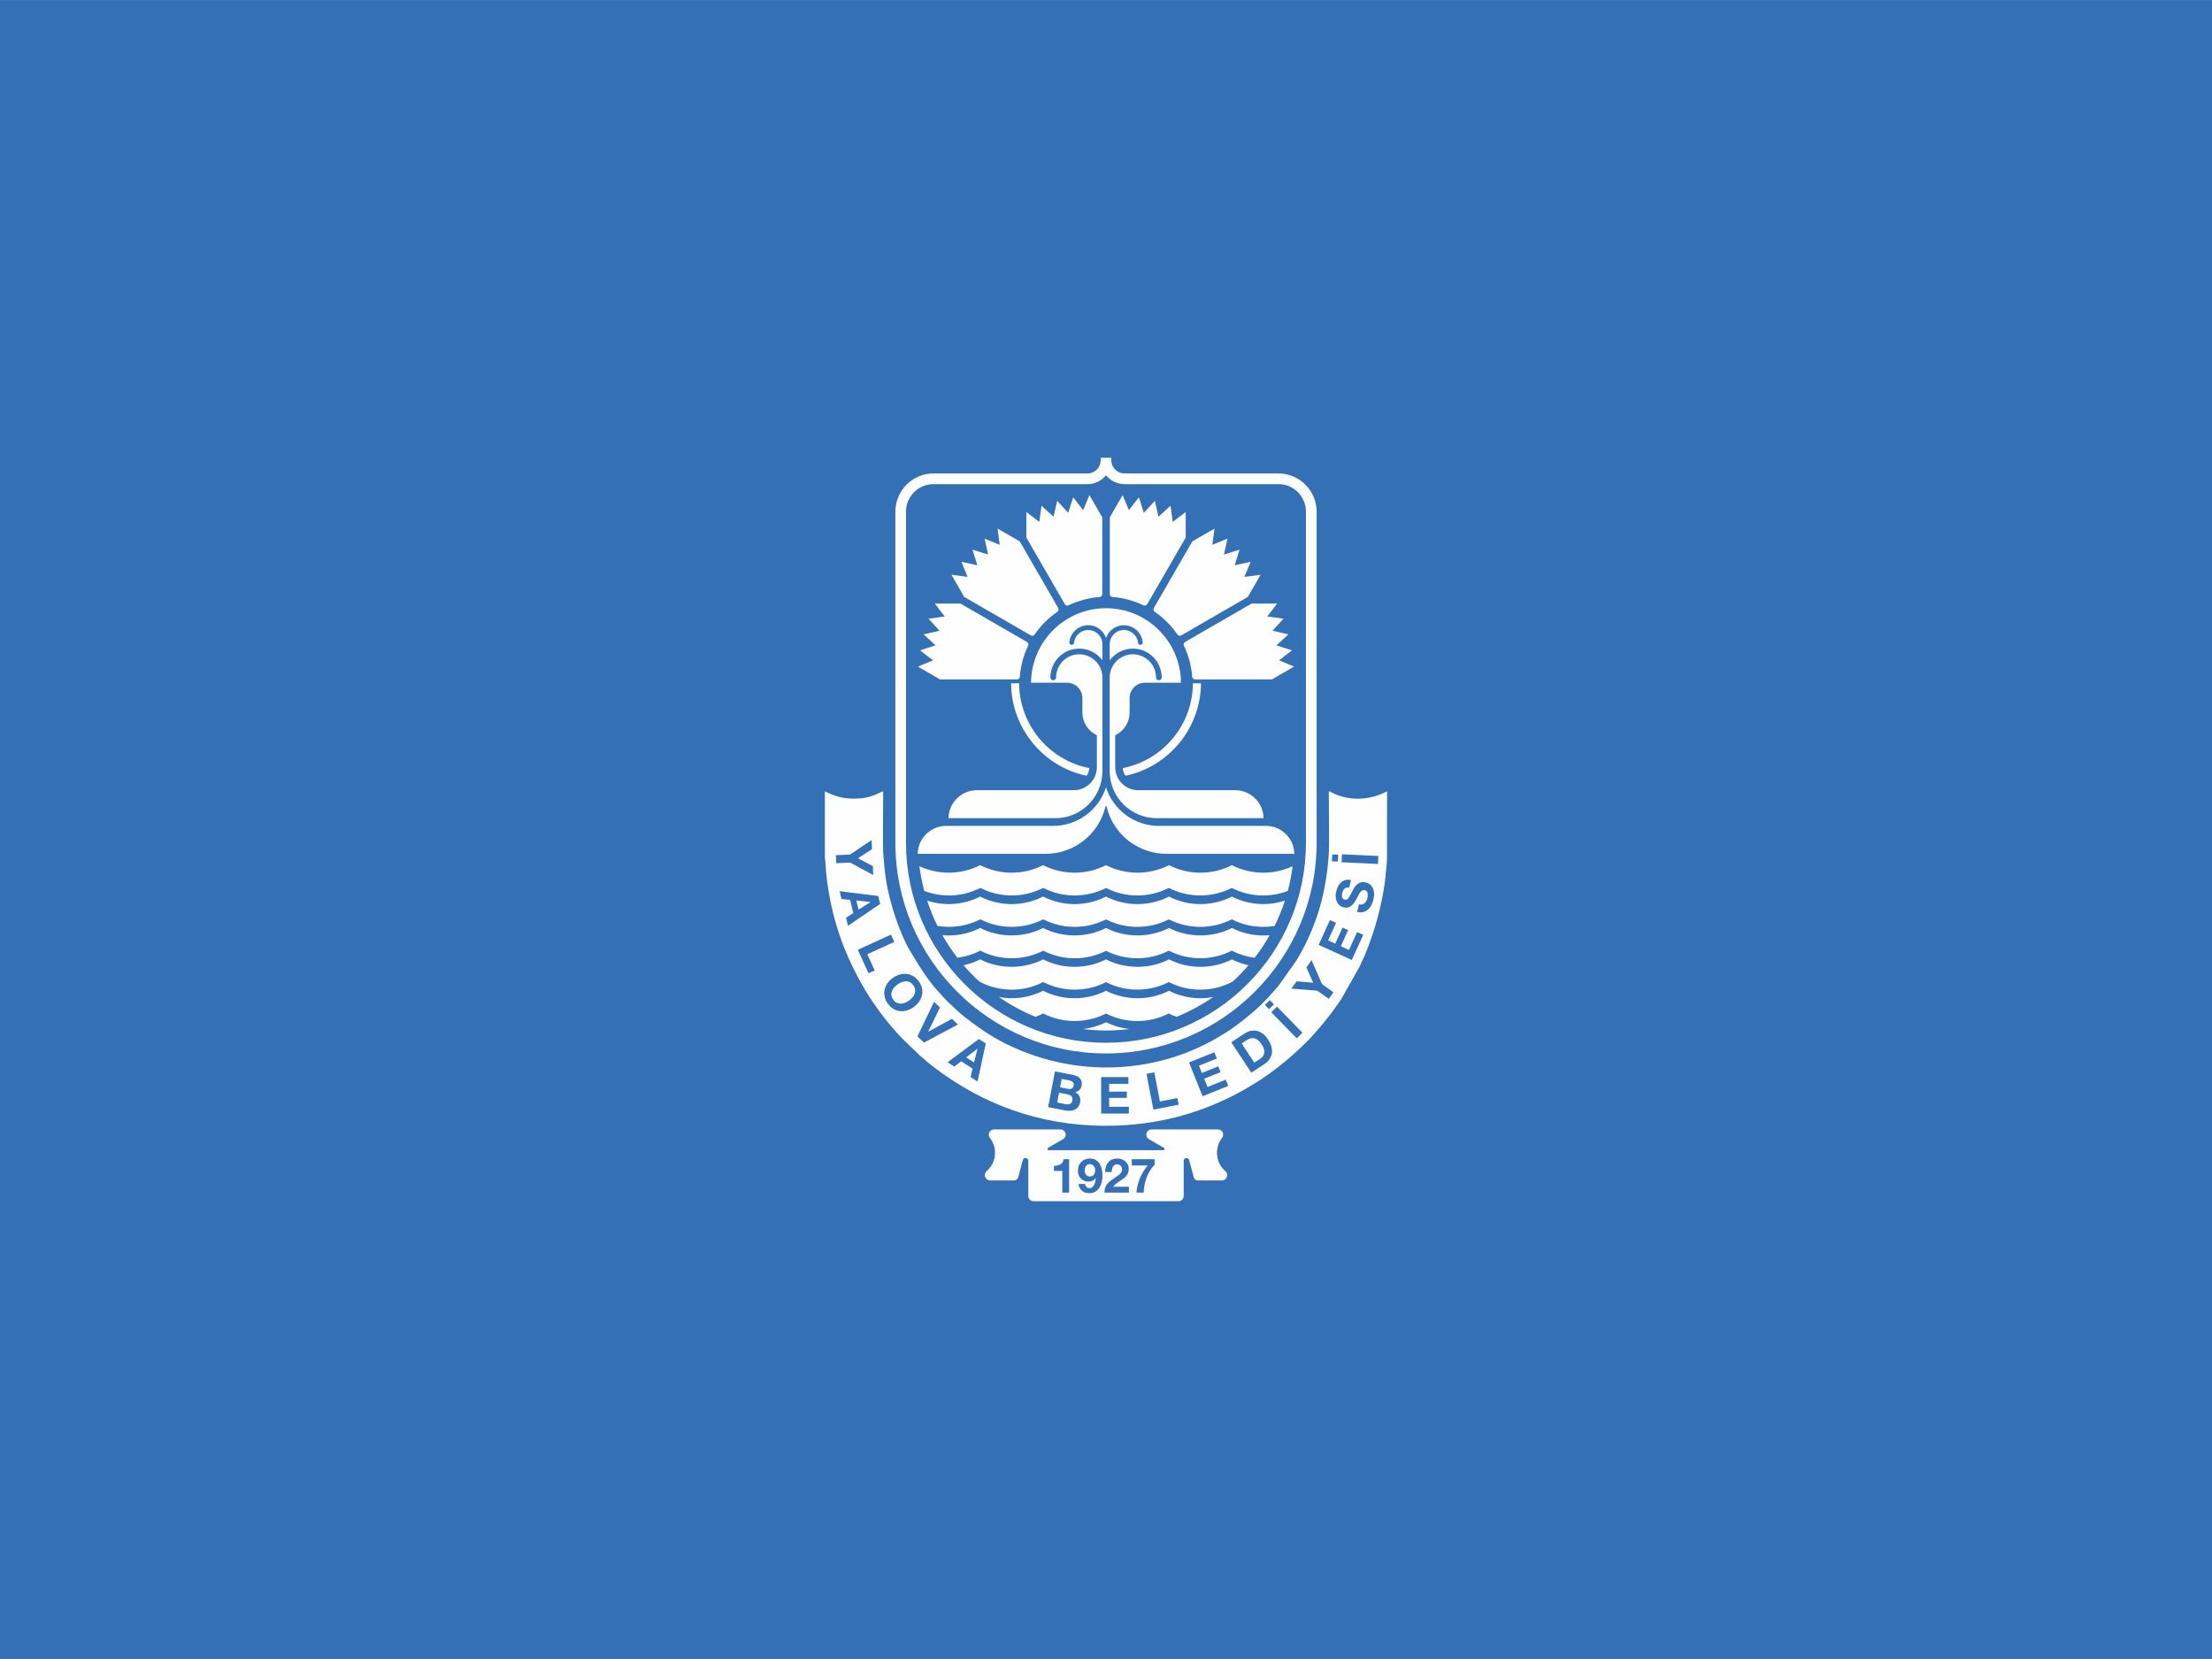 <?xml version="1.0" encoding="UTF-8"?>
<!DOCTYPE svg PUBLIC "-//W3C//DTD SVG 1.1//EN" "http://www.w3.org/Graphics/SVG/1.1/DTD/svg11.dtd">
<!-- Creator: CorelDRAW 2020 (64-Bit) -->
<svg xmlns="http://www.w3.org/2000/svg" xml:space="preserve" width="600px" height="450px" version="1.1" style="shape-rendering:geometricPrecision; text-rendering:geometricPrecision; image-rendering:optimizeQuality; fill-rule:evenodd; clip-rule:evenodd"
viewBox="0 0 341.64 256.22"
 xmlns:xlink="http://www.w3.org/1999/xlink"
 xmlns:xodm="http://www.corel.com/coreldraw/odm/2003">
 <defs>
  <style type="text/css">
   <![CDATA[
    .fil1 {fill:#FEFEFE}
    .fil0 {fill:#3370B6}
    .fil2 {fill:#FEFEFE;fill-rule:nonzero}
   ]]>
  </style>
 </defs>
 <g id="Layer_x0020_1">
  <rect class="fil0" width="341.64" height="256.22"/>
  <g id="_2060775832752">
   <path class="fil1" d="M214.23 122.21c-2.44,1.29 -5.35,1.56 -8,0.45 -0.36,-0.15 -0.64,-0.37 -1,-0.45 0,2.35 0.1,7.59 0,9.57 -0.16,2.81 -0.62,5.61 -1.37,8.29 -0.32,1.15 -0.81,2.45 -1.24,3.54 -0.7,1.73 -1.47,3.2 -2.43,4.79l-2.52 3.56c-0.18,0.23 -0.35,0.47 -0.54,0.68 -1.92,2.15 -2.44,2.75 -4.86,4.71 -10.33,8.36 -24.78,9.91 -36.98,3.82 -0.56,-0.28 -1.01,-0.52 -1.53,-0.83l-1.51 -0.92c-0.82,-0.52 -3.25,-2.26 -4.13,-3.09 -0.75,-0.68 -1.84,-1.67 -2.48,-2.39l-0.57 -0.65c-1.71,-1.76 -3.2,-4.26 -4.45,-6.33 -1.67,-2.74 -3.2,-7.55 -3.72,-10.72 -0.23,-1.38 -0.36,-2.88 -0.48,-4.39 -0.1,-1.21 -0.01,-7.85 -0.01,-9.64 -0.68,0.15 -1.72,1.14 -4.46,1.13 -1,0 -1.78,-0.09 -2.53,-0.31 -0.7,-0.21 -1.43,-0.51 -2.02,-0.82l0 8.84 0 0.02 0 0.02 0 0.02 0 1.4c0.02,0.35 0.07,0.3 0.08,0.65 0.11,2.11 0.35,3.89 0.77,5.96 1.01,5.07 2.82,9.5 5.43,13.88 1.46,2.46 3.76,5.47 5.83,7.55l2.64 2.55c0.18,0.16 0.23,0.17 0.41,0.33 0.51,0.47 1.1,0.95 1.64,1.36 7.32,5.6 16.14,9.08 26.62,9.08 7.73,0 14.11,-1.9 19.28,-4.48 1.63,-0.82 2.28,-1.2 3.8,-2.13 1.26,-0.78 2.33,-1.56 3.49,-2.44l1.21 -0.98c1.33,-1.12 3.14,-2.76 4.21,-3.98 1.04,-1.18 2.49,-2.89 3.34,-4.12 0.41,-0.59 0.83,-1.15 1.18,-1.74l2.66 -4.73c0.19,-0.37 0.3,-0.68 0.48,-1.05 0.59,-1.17 1.24,-3.07 1.66,-4.35 0.77,-2.31 1.61,-5.89 1.85,-8.45 0.05,-0.46 0.07,-0.94 0.14,-1.41 0.06,-0.41 0.06,-0.99 0.1,-1.35l0.01 -10.45zm-7.02 10.96l0.05 -1.23 5.62 0.26 -0.05 1.23 -5.62 -0.26zm-1.5 -0.15l0.05 -1.07 0.92 0.05 -0.05 1.06 -0.92 -0.04zm4.68 6.66c0.14,-0.03 0.26,-0.1 0.37,-0.19 0.11,-0.09 0.2,-0.2 0.27,-0.34 0.07,-0.14 0.13,-0.29 0.17,-0.45 0.02,-0.1 0.04,-0.22 0.05,-0.35 0.02,-0.13 0.01,-0.25 -0.02,-0.37 -0.02,-0.12 -0.07,-0.22 -0.14,-0.32 -0.07,-0.09 -0.18,-0.15 -0.32,-0.19 -0.15,-0.03 -0.28,-0.01 -0.39,0.06 -0.12,0.07 -0.22,0.18 -0.32,0.31 -0.1,0.14 -0.19,0.3 -0.29,0.49 -0.09,0.18 -0.19,0.36 -0.29,0.55 -0.1,0.19 -0.21,0.38 -0.34,0.55 -0.12,0.18 -0.25,0.33 -0.41,0.45 -0.15,0.13 -0.33,0.22 -0.53,0.27 -0.2,0.05 -0.42,0.05 -0.67,-0.01 -0.28,-0.07 -0.51,-0.19 -0.69,-0.36 -0.18,-0.17 -0.31,-0.37 -0.4,-0.6 -0.09,-0.22 -0.14,-0.47 -0.15,-0.73 -0.01,-0.26 0.02,-0.51 0.08,-0.76 0.07,-0.28 0.16,-0.55 0.29,-0.8 0.13,-0.25 0.29,-0.45 0.48,-0.62 0.19,-0.17 0.41,-0.29 0.67,-0.36 0.25,-0.07 0.53,-0.06 0.85,0.02l-0.28 1.16c-0.17,-0.03 -0.31,-0.03 -0.43,0.01 -0.13,0.03 -0.23,0.09 -0.31,0.17 -0.09,0.08 -0.16,0.18 -0.21,0.3 -0.06,0.12 -0.11,0.25 -0.14,0.4 -0.02,0.1 -0.04,0.2 -0.04,0.3 0,0.1 0.01,0.2 0.04,0.29 0.03,0.09 0.08,0.17 0.15,0.24 0.06,0.07 0.15,0.12 0.27,0.15 0.11,0.02 0.2,0.02 0.27,0 0.08,-0.03 0.16,-0.09 0.25,-0.2 0.08,-0.1 0.18,-0.26 0.29,-0.46 0.1,-0.19 0.24,-0.45 0.41,-0.77 0.05,-0.1 0.12,-0.23 0.21,-0.4 0.1,-0.17 0.23,-0.33 0.39,-0.48 0.16,-0.15 0.36,-0.27 0.58,-0.35 0.23,-0.08 0.5,-0.09 0.8,-0.01 0.26,0.06 0.48,0.16 0.67,0.31 0.19,0.15 0.34,0.34 0.45,0.57 0.11,0.23 0.17,0.49 0.19,0.8 0.02,0.3 -0.02,0.64 -0.11,1.01 -0.07,0.3 -0.18,0.59 -0.32,0.85 -0.14,0.27 -0.32,0.49 -0.53,0.67 -0.21,0.18 -0.45,0.3 -0.73,0.37 -0.27,0.07 -0.58,0.06 -0.92,-0.03l0.28 -1.16c0.19,0.04 0.35,0.05 0.5,0.01zm-4.99 2.42l0.95 0.43 -1.23 2.71 1.1 0.5 1.13 -2.48 0.87 0.39 -1.13 2.49 1.26 0.57 1.25 -2.76 0.95 0.43 -1.77 3.88 -5.12 -2.33 1.74 -3.83zm-5.95 10.59l0.8 -1.13 2.57 0.21 -1.05 -2.35 0.8 -1.13 1.62 3.71 1.76 1.25 -0.72 1.01 -1.79 -1.26 -3.99 -0.31zm-3.1 3.65l0.88 -0.87 3.93 4.03 -0.88 0.86 -3.93 -4.02zm-0.99 -1.14l0.77 -0.74 0.63 0.66 -0.76 0.74 -0.64 -0.66zm-0.71 8.32c0.14,-0.1 0.27,-0.22 0.38,-0.36 0.11,-0.14 0.18,-0.3 0.22,-0.49 0.04,-0.18 0.03,-0.39 -0.02,-0.61 -0.06,-0.22 -0.17,-0.46 -0.34,-0.72 -0.15,-0.24 -0.32,-0.44 -0.49,-0.6 -0.17,-0.16 -0.35,-0.28 -0.55,-0.34 -0.19,-0.07 -0.4,-0.08 -0.62,-0.04 -0.22,0.04 -0.46,0.15 -0.72,0.31l-0.73 0.49 1.94 2.96 0.93 -0.6zm-2.45 -3.89c0.3,-0.19 0.62,-0.33 0.94,-0.41 0.33,-0.07 0.65,-0.08 0.97,-0.01 0.31,0.07 0.62,0.21 0.92,0.43 0.3,0.22 0.58,0.53 0.83,0.92 0.23,0.34 0.39,0.69 0.49,1.03 0.11,0.35 0.14,0.69 0.1,1.02 -0.04,0.32 -0.15,0.64 -0.34,0.93 -0.19,0.3 -0.46,0.56 -0.82,0.8l-2.03 1.33 -3.09 -4.7 2.03 -1.34zm-4.65 2.89l0.39 0.97 -2.76 1.1 0.45 1.12 2.53 -1.01 0.36 0.89 -2.53 1.01 0.51 1.28 2.82 -1.13 0.38 0.97 -3.96 1.59 -2.1 -5.22 3.91 -1.57zm-9.27 3.09l0.87 4.51 2.7 -0.53 0.19 1.03 -3.9 0.75 -1.07 -5.52 1.21 -0.24zm-4 0.74l0 1.04 -2.97 0 0 1.21 2.73 -0.01 0 0.97 -2.73 0 0 1.38 3.04 -0.01 0 1.05 -4.27 0 -0.01 -5.63 4.21 0zm-9.32 1.82c0.22,0.05 0.4,0.03 0.56,-0.05 0.16,-0.08 0.26,-0.23 0.31,-0.46 0.02,-0.13 0.02,-0.24 -0.01,-0.33 -0.03,-0.09 -0.08,-0.17 -0.15,-0.23 -0.07,-0.06 -0.15,-0.11 -0.25,-0.15 -0.09,-0.04 -0.2,-0.07 -0.3,-0.09l-1.14 -0.22 -0.25 1.3 1.23 0.23zm-0.38 2.36c0.12,0.02 0.23,0.03 0.35,0.03 0.11,0 0.21,-0.02 0.3,-0.06 0.1,-0.04 0.18,-0.1 0.24,-0.18 0.07,-0.08 0.12,-0.2 0.15,-0.34 0.05,-0.29 0.01,-0.51 -0.13,-0.66 -0.13,-0.15 -0.33,-0.25 -0.6,-0.3l-1.32 -0.26 -0.29 1.52 1.3 0.25zm0.96 -4.56c0.27,0.05 0.5,0.12 0.71,0.2 0.21,0.09 0.38,0.2 0.51,0.34 0.14,0.14 0.23,0.3 0.28,0.49 0.05,0.19 0.06,0.42 0.01,0.68 -0.06,0.27 -0.17,0.49 -0.33,0.66 -0.16,0.16 -0.38,0.27 -0.65,0.34 0.32,0.17 0.55,0.39 0.67,0.67 0.12,0.27 0.14,0.58 0.08,0.93 -0.06,0.28 -0.16,0.51 -0.3,0.69 -0.15,0.19 -0.33,0.32 -0.54,0.42 -0.2,0.09 -0.43,0.15 -0.68,0.16 -0.25,0.02 -0.49,0 -0.74,-0.04l-2.68 -0.52 1.06 -5.52 2.6 0.5zm-15.09 -1.87l0.52 -2.12 -0.02 -0.01 -1.73 1.34 1.23 0.79zm1.8 -2.94l-1.27 5.87 -1.08 -0.69 0.32 -1.29 -1.77 -1.14 -1.05 0.82 -1.05 -0.67 4.84 -3.59 1.06 0.69zm-10.55 -1.1l2.56 -5.33 0.92 0.87 -1.82 3.73 0.01 0.01 3.65 -1.99 0.92 0.88 -5.23 2.79 -1.01 -0.96zm-3.61 -7.54c-0.15,0.17 -0.26,0.36 -0.34,0.56 -0.07,0.21 -0.1,0.42 -0.07,0.64 0.02,0.22 0.12,0.44 0.28,0.67 0.16,0.23 0.34,0.39 0.54,0.48 0.2,0.1 0.41,0.14 0.63,0.14 0.21,-0.01 0.43,-0.05 0.64,-0.13 0.21,-0.09 0.42,-0.2 0.61,-0.34 0.2,-0.14 0.38,-0.3 0.54,-0.48 0.15,-0.18 0.27,-0.37 0.35,-0.58 0.07,-0.2 0.1,-0.41 0.07,-0.63 -0.02,-0.22 -0.11,-0.45 -0.28,-0.67 -0.16,-0.23 -0.34,-0.39 -0.54,-0.49 -0.2,-0.09 -0.41,-0.14 -0.63,-0.13 -0.21,0.01 -0.43,0.05 -0.65,0.14 -0.22,0.09 -0.43,0.21 -0.63,0.35 -0.2,0.14 -0.37,0.3 -0.52,0.47zm0.86 -2c0.37,-0.11 0.73,-0.14 1.08,-0.1 0.36,0.03 0.7,0.15 1.02,0.34 0.33,0.19 0.61,0.46 0.86,0.81 0.26,0.36 0.42,0.72 0.49,1.09 0.08,0.36 0.07,0.72 -0.01,1.07 -0.08,0.35 -0.23,0.68 -0.45,0.99 -0.22,0.31 -0.5,0.59 -0.84,0.83 -0.34,0.24 -0.68,0.41 -1.05,0.51 -0.36,0.1 -0.72,0.14 -1.07,0.1 -0.35,-0.04 -0.68,-0.16 -1,-0.35 -0.32,-0.19 -0.61,-0.47 -0.86,-0.82 -0.25,-0.35 -0.42,-0.71 -0.49,-1.08 -0.08,-0.37 -0.08,-0.72 0,-1.07 0.07,-0.34 0.22,-0.67 0.43,-0.98 0.22,-0.31 0.49,-0.58 0.83,-0.82 0.34,-0.24 0.69,-0.41 1.06,-0.52zm-0.83 -5.04l-4.17 1.9 1.14 2.5 -0.95 0.43 -1.65 -3.62 5.12 -2.34 0.51 1.13zm-5.51 -4.99l1.84 -1.17 -0.01 -0.02 -2.18 -0.22 0.35 1.41zm3.33 -0.88l-4.97 3.37 -0.3 -1.25 1.12 -0.71 -0.5 -2.04 -1.32 -0.13 -0.29 -1.21 5.97 0.74 0.29 1.23zm-1.32 -9.86l0.06 1.39 -2.15 1.42 2.28 1.2 0.06 1.38 -3.56 -1.92 -2.15 0.1 -0.06 -1.24 2.19 -0.1 3.33 -2.23z"/>
   <path class="fil2" d="M195.16 126.36c-0.04,-2.39 -1.99,-4.32 -4.39,-4.32l-14.98 0c-1.96,0 -3.55,-1.6 -3.55,-3.56l0 -4.88c0,0 0,0 0,-0.01 0,-0.01 0.01,-0.01 0.01,-0.02 0.01,-0.01 0.01,-0.02 0.02,-0.02 0,-0.01 0,-0.01 0.01,-0.01 1.35,-0.67 2.19,-2.02 2.19,-3.53l0 -2.21c0,-1.3 1.06,-2.36 2.37,-2.36l5.56 0c-0.04,-6.35 -5.22,-11.51 -11.58,-11.51 -6.36,0 -11.53,5.16 -11.58,11.51l5.57 0c1.3,0 2.36,1.06 2.36,2.36l0 2.21c0,1.51 0.84,2.86 2.2,3.53 0,0 0,0 0.01,0.01 0.01,0 0.01,0.01 0.02,0.02 0,0.01 0,0.01 0.01,0.02 0,0.01 0,0.01 0,0.01l0 4.88c0,1.96 -1.59,3.56 -3.55,3.56l-14.98 0c-2.4,0 -4.35,1.93 -4.39,4.32l16.52 0c4,0 7.25,-3.25 7.25,-7.25l0 -14.48c0,-1.98 -1.61,-3.58 -3.58,-3.58 -1.97,0 -3.57,1.6 -3.57,3.58 0,0.24 -0.2,0.43 -0.44,0.43 -0.25,0 -0.44,-0.19 -0.44,-0.43 0,-1.47 0.72,-2.84 1.92,-3.67 1.98,-1.37 4.69,-0.9 6.11,1.02l0 -2.49c0,-1.21 -0.98,-2.19 -2.19,-2.19 -1.12,0 -2.06,0.84 -2.18,1.96 -0.02,0.19 -0.18,0.33 -0.37,0.33 -0.01,0 -0.02,0 -0.04,0 -0.2,-0.03 -0.35,-0.21 -0.32,-0.41 0.12,-1.2 0.99,-2.21 2.15,-2.52 0.75,-0.2 1.54,-0.1 2.22,0.29 0.62,0.36 1.06,0.92 1.29,1.58 0.37,-1.06 1.32,-1.83 2.45,-1.95 1.6,-0.17 3.05,0.99 3.22,2.6 0.02,0.2 -0.12,0.38 -0.33,0.41 -0.01,0 -0.02,0 -0.03,0 -0.19,0 -0.35,-0.14 -0.37,-0.33 -0.06,-0.58 -0.35,-1.11 -0.81,-1.47 -0.45,-0.37 -1.02,-0.54 -1.6,-0.48 -1.12,0.12 -1.96,1.06 -1.96,2.18l0 2.49c0.84,-1.13 2.16,-1.81 3.58,-1.81 2.45,0 4.45,2 4.45,4.46 0,0.24 -0.2,0.43 -0.44,0.43 -0.24,0 -0.44,-0.19 -0.44,-0.43 0,-1.98 -1.6,-3.58 -3.57,-3.58 -1.98,0 -3.58,1.6 -3.58,3.58l0 14.48c0,4 3.25,7.25 7.25,7.25l16.52 0z"/>
   <path class="fil2" d="M199.91 131.87c-0.04,-2.39 -2,-4.32 -4.4,-4.32l-16.56 0c-3.7,0 -7.01,-2.44 -8.13,-5.95 -1.12,3.51 -4.42,5.95 -8.13,5.95l-16.56 0c-2.4,0 -4.35,1.93 -4.39,4.32l19.72 0c4.44,0 8.26,-3.01 9.29,-7.33 0,0 0.01,-0.01 0.01,-0.01 0,-0.01 0.01,-0.01 0.01,-0.02 0.01,-0.01 0.02,-0.02 0.03,-0.02 0,0 0,-0.01 0.01,-0.01 0,0 0.01,0.01 0.01,0.01 0.01,0 0.02,-0.01 0.02,-0.01 0.01,0.01 0.01,0.01 0.01,0.01 0.01,0 0.02,0.01 0.02,0.02 0.01,0.01 0.02,0.01 0.02,0.02 0,0 0.01,0.01 0.01,0.01 1.03,4.32 4.85,7.33 9.29,7.33l19.72 0z"/>
   <path class="fil2" d="M190.27 148.17c-1.53,0.77 -3.2,1.15 -4.86,1.15 -1.67,0 -3.34,-0.38 -4.86,-1.15 -1.53,0.77 -3.2,1.15 -4.86,1.15 -1.67,0 -3.34,-0.38 -4.87,-1.15 -1.52,0.77 -3.19,1.15 -4.86,1.15 -1.67,0 -3.33,-0.38 -4.86,-1.15 -1.52,0.77 -3.19,1.15 -4.86,1.15 -1.67,0 -3.33,-0.38 -4.86,-1.15 -0.81,0.41 -1.67,0.71 -2.56,0.91 0.77,0.89 1.59,1.74 2.46,2.53 3.06,1.62 6.73,1.65 9.81,0.08 0,0 0.01,0 0.01,0 0.01,0 0.01,0 0.02,0 0.02,0 0.02,0 0.03,0 0.01,0 0.01,0 0.01,0 3.01,1.53 6.61,1.54 9.63,0.01 0,0 0,0 0,0 0.01,0 0.02,0 0.03,0 0.01,0 0.02,0 0.03,0 0,0 0.01,0 0.01,0 3.01,1.53 6.61,1.52 9.63,-0.01 0,0 0,0 0,0 0.01,0 0.02,0 0.03,0 0.01,0 0.02,0 0.03,0 0,0 0,0 0.01,0 3.08,1.57 6.75,1.54 9.81,-0.08 0.87,-0.79 1.69,-1.64 2.46,-2.53 -0.89,-0.2 -1.75,-0.5 -2.56,-0.91z"/>
   <path class="fil2" d="M196.89 142.95c0.61,-1.24 1.13,-2.54 1.56,-3.85 -1.08,0.35 -2.19,0.53 -3.31,0.53 -1.68,0 -3.36,-0.39 -4.87,-1.16 -1.53,0.77 -3.2,1.16 -4.86,1.16 -1.67,0 -3.34,-0.39 -4.86,-1.16 -1.53,0.77 -3.2,1.16 -4.86,1.16 -1.67,0 -3.34,-0.39 -4.87,-1.16 -1.52,0.77 -3.19,1.16 -4.86,1.16 -1.67,0 -3.33,-0.39 -4.86,-1.16 -1.52,0.77 -3.19,1.16 -4.86,1.16 -1.67,0 -3.33,-0.39 -4.86,-1.16 -1.51,0.77 -3.19,1.16 -4.87,1.16 -1.12,0 -2.24,-0.18 -3.31,-0.53 0.43,1.31 0.95,2.61 1.56,3.85 0.01,0.01 0.01,0.03 0,0.05 2.24,0.38 4.59,0.03 6.61,-1 0,0 0,0 0.01,0 0.01,-0.01 0.01,-0.01 0.02,-0.01 0.01,0 0.02,0 0.03,0.01 0.01,0 0.01,0 0.01,0 3.02,1.53 6.63,1.53 9.65,0 0,0 0.01,0 0.01,0 0.01,-0.01 0.01,-0.01 0.02,-0.01 0.01,0 0.02,0 0.03,0.01 0.01,0 0.01,0 0.01,0 3.01,1.53 6.61,1.53 9.63,0.01 0,0 0,0 0,0 0.01,-0.01 0.02,0 0.03,0 0.01,0 0.02,-0.01 0.03,0 0,0 0.01,0 0.01,0 3.01,1.52 6.62,1.52 9.63,-0.01 0,0 0,0 0.01,0 0,-0.01 0.01,-0.01 0.02,-0.01 0.01,0 0.02,0 0.03,0.01 0,0 0,0 0.01,0 3.02,1.53 6.63,1.53 9.65,0 0,0 0,0 0.01,0 0.01,-0.01 0.01,-0.01 0.02,-0.01 0.01,0 0.02,0 0.03,0.01 0,0 0.01,0 0.01,0 2.02,1.03 4.37,1.38 6.61,1 -0.01,-0.02 -0.01,-0.04 0,-0.05z"/>
   <path class="fil2" d="M190.22 146.84c0.01,0 0.01,0 0.02,0 0.01,0 0.02,0 0.03,0 0,0 0.01,0 0.01,0 1.1,0.56 2.28,0.92 3.5,1.08 0.86,-1.11 1.64,-2.28 2.32,-3.49 -0.32,0.03 -0.65,0.05 -0.98,0.05 -1.68,0 -3.34,-0.4 -4.85,-1.16 -1.53,0.77 -3.2,1.15 -4.86,1.15 -1.67,0 -3.34,-0.38 -4.86,-1.15 -1.53,0.77 -3.2,1.15 -4.86,1.15 -1.67,0 -3.34,-0.38 -4.87,-1.15 -1.52,0.77 -3.19,1.15 -4.86,1.15 -1.67,0 -3.33,-0.38 -4.86,-1.15 -1.52,0.77 -3.19,1.15 -4.86,1.15 -1.67,0 -3.33,-0.38 -4.86,-1.15 -1.51,0.76 -3.17,1.16 -4.85,1.16 -0.33,0 -0.66,-0.02 -0.98,-0.05 0.68,1.21 1.46,2.38 2.32,3.49 1.22,-0.16 2.4,-0.52 3.5,-1.08 0,0 0,0 0.01,0 0.01,0 0.01,0 0.02,0 0.01,0 0.02,0 0.03,0 0,0 0.01,0 0.01,0 3.02,1.54 6.63,1.54 9.65,0 0,0 0.01,0 0.01,0 0.01,0 0.01,0 0.02,0 0.01,0 0.02,0 0.03,0 0.01,0 0.01,0 0.01,0 3.01,1.54 6.61,1.54 9.63,0.02 0,0 0,0 0,0 0.01,-0.01 0.02,-0.01 0.03,-0.01 0.01,0 0.02,0 0.03,0.01 0,0 0.01,0 0.01,0 3.01,1.52 6.61,1.52 9.63,-0.02 0,0 0,0 0.01,0 0,0 0.01,0 0.02,0 0.01,0 0.02,0 0.03,0 0,0 0,0 0.01,0 3.02,1.54 6.63,1.54 9.65,0 0,0 0,0 0.01,0z"/>
   <path class="fil2" d="M170.82 157.87c-1.12,0.56 -2.31,0.91 -3.55,1.06 1.18,0.14 2.37,0.23 3.55,0.23 1.19,0 2.38,-0.09 3.56,-0.23 -1.24,-0.15 -2.43,-0.5 -3.56,-1.06z"/>
   <path class="fil2" d="M180.5 156.54c0,0 0.01,0 0.02,0 0.01,0 0.02,-0.01 0.03,0 0,0 0,0 0.01,0 0.37,0.19 0.76,0.36 1.16,0.5 1.99,-0.8 3.89,-1.84 5.66,-3.06 -0.65,0.12 -1.31,0.19 -1.97,0.19 -1.68,0 -3.35,-0.39 -4.86,-1.15 -1.53,0.76 -3.2,1.15 -4.86,1.15 -1.67,0 -3.34,-0.39 -4.87,-1.15 -1.52,0.76 -3.19,1.15 -4.86,1.15 -1.67,0 -3.33,-0.39 -4.86,-1.15 -1.51,0.76 -3.18,1.15 -4.86,1.15 -0.66,0 -1.32,-0.07 -1.97,-0.19 1.77,1.22 3.67,2.26 5.66,3.06 0.39,-0.14 0.79,-0.31 1.16,-0.5 0,0 0.01,0 0.01,0 0.01,0 0.01,0 0.02,0 0.01,0 0.02,-0.01 0.03,0 0.01,0 0.01,0 0.01,0 3.01,1.53 6.61,1.54 9.63,0.01 0,0 0,0 0,0 0.01,0 0.02,0 0.03,0 0.01,0 0.02,0 0.03,0 0,0 0.01,0 0.01,0 3.01,1.53 6.61,1.52 9.63,-0.01 0,0 0,0 0.01,0z"/>
   <path class="fil2" d="M195.13 134.78c-1.67,0 -3.35,-0.39 -4.86,-1.16 -1.53,0.77 -3.2,1.16 -4.86,1.16 -1.67,0 -3.34,-0.39 -4.86,-1.16 -1.53,0.77 -3.2,1.16 -4.86,1.16 -1.67,0 -3.34,-0.39 -4.87,-1.16 -1.52,0.77 -3.19,1.16 -4.86,1.16 -1.67,0 -3.33,-0.39 -4.86,-1.16 -1.52,0.77 -3.19,1.16 -4.86,1.16 -1.67,0 -3.33,-0.39 -4.86,-1.16 -1.52,0.77 -3.19,1.16 -4.86,1.16 -1.55,0 -3.09,-0.34 -4.52,-0.99 0.17,1.28 0.42,2.57 0.75,3.81 2.81,1.07 5.94,0.91 8.62,-0.45 0,0 0,0 0.01,0 0.01,-0.01 0.01,0 0.02,0 0.01,0 0.02,-0.01 0.03,0 0.01,0 0.01,0 0.01,0 3.02,1.53 6.63,1.53 9.65,0 0,0 0.01,0 0.01,0 0.01,-0.01 0.02,0 0.03,0 0.01,0 0.02,-0.01 0.02,0 0.01,0 0.01,0 0.01,0 3.01,1.53 6.61,1.53 9.63,0.01 0,0 0,0 0,0 0.01,0 0.02,0 0.03,0 0.01,0 0.02,0 0.03,0 0,0 0.01,0 0.01,0 3.01,1.52 6.61,1.52 9.63,-0.01 0,0 0,0 0,0 0.01,-0.01 0.02,0 0.03,0 0.01,0 0.02,-0.01 0.03,0 0,0 0,0 0.01,0 3.02,1.53 6.63,1.53 9.65,0 0,0 0,0 0,0 0.01,-0.01 0.02,0 0.03,0 0.01,0 0.02,-0.01 0.03,0 0,0 0.01,0 0.01,0 2.67,1.36 5.81,1.52 8.62,0.45 0.33,-1.25 0.58,-2.53 0.74,-3.81 -1.42,0.65 -2.97,0.99 -4.51,0.99z"/>
   <path class="fil2" d="M168.25 118.63c-6.27,-1.23 -10.81,-6.72 -10.85,-13.1l-1.24 0c0.03,6.88 4.92,12.87 11.66,14.28 0.24,-0.35 0.39,-0.76 0.43,-1.18z"/>
   <path class="fil2" d="M184.24 105.53c-0.03,6.38 -4.58,11.87 -10.84,13.1 0.03,0.42 0.18,0.83 0.43,1.18 6.74,-1.41 11.62,-7.4 11.66,-14.28l-1.25 0z"/>
   <path class="fil2" d="M198.99 97.97l-2.45 -0.56 1.69 -1.86 -2.5 -0.34 1.53 -2 -3.95 0 -10.29 5.94c-0.2,0.11 -0.27,0.36 -0.17,0.57 0.72,1.51 1.16,3.13 1.28,4.8 0.02,0.23 0.21,0.41 0.44,0.41l11.88 0 3.42 -1.98 -2.32 -0.97 1.99 -1.54 -2.4 -0.77 1.85 -1.7z"/>
   <path class="fil2" d="M191.44 84.89l-0.74 2.41 2.46 -0.54 -0.96 2.33 2.5 -0.32 -1.98 3.42 -10.28 5.94c-0.2,0.12 -0.46,0.06 -0.59,-0.13 -0.94,-1.38 -2.13,-2.57 -3.51,-3.51 -0.19,-0.13 -0.25,-0.39 -0.13,-0.59l5.94 -10.29 3.42 -1.97 -0.32 2.5 2.33 -0.96 -0.54 2.46 2.4 -0.75z"/>
   <path class="fil2" d="M178.37 77.34l-1.71 1.86 -0.76 -2.4 -1.54 1.99 -0.97 -2.33 -1.98 3.43 0 11.87c0,0.24 0.18,0.43 0.41,0.44 1.66,0.13 3.29,0.57 4.8,1.29 0.2,0.1 0.45,0.02 0.57,-0.18l5.94 -10.29 0 -3.95 -2 1.53 -0.34 -2.49 -1.87 1.69 -0.55 -2.46z"/>
   <path class="fil2" d="M142.65 97.97l2.46 -0.56 -1.7 -1.86 2.5 -0.34 -1.53 -2 3.95 0 10.29 5.94c0.2,0.11 0.28,0.36 0.18,0.57 -0.73,1.51 -1.16,3.13 -1.29,4.8 -0.01,0.23 -0.21,0.41 -0.44,0.41l-11.88 0 -3.42 -1.98 2.33 -0.97 -2 -1.54 2.4 -0.77 -1.85 -1.7z"/>
   <path class="fil2" d="M150.2 84.89l0.75 2.41 -2.46 -0.54 0.95 2.33 -2.49 -0.32 1.97 3.42 10.29 5.94c0.2,0.12 0.45,0.06 0.58,-0.13 0.94,-1.38 2.14,-2.57 3.52,-3.51 0.19,-0.13 0.24,-0.39 0.13,-0.59l-5.94 -10.29 -3.42 -1.97 0.32 2.5 -2.33 -0.96 0.54 2.46 -2.41 -0.75z"/>
   <path class="fil2" d="M163.28 77.34l1.7 1.86 0.77 -2.4 1.54 1.99 0.97 -2.33 1.98 3.43 0 11.87c0,0.24 -0.18,0.43 -0.41,0.44 -1.67,0.13 -3.29,0.57 -4.8,1.29 -0.21,0.1 -0.46,0.02 -0.57,-0.18l-5.94 -10.29 0 -3.95 2 1.53 0.34 -2.49 1.86 1.69 0.56 -2.46z"/>
   <path class="fil2" d="M201.94 130.17c0,17.16 -13.96,31.12 -31.12,31.12 -17.16,0 -31.12,-13.96 -31.12,-31.12l0 -51.15c0,-2.48 2.01,-4.49 4.48,-4.49l23.77 0c1.11,0 2.16,-0.54 2.81,-1.44 0,0 0.01,0 0.01,-0.01 0,0 0,0 0.01,-0.01 0,0 0.01,0 0.01,0 0.01,0 0.02,-0.01 0.03,-0.01 0.01,0 0.02,0.01 0.03,0.01 0,0 0.01,0 0.01,0 0.01,0.01 0.01,0.01 0.01,0.01 0,0.01 0.01,0.01 0.01,0.01 0.65,0.9 1.69,1.44 2.81,1.44l23.76 0c2.48,0 4.49,2.01 4.49,4.49l0 51.15zm-4.49 -56.81l-23.76 0c-1.26,0 -2.29,-1.02 -2.29,-2.28l0 -0.15 -1.17 0 0 0.15c0,1.26 -1.02,2.28 -2.28,2.28l-23.77 0c-3.12,0 -5.65,2.54 -5.65,5.66l0 51.15c0,17.81 14.48,32.29 32.29,32.29 17.8,0 32.29,-14.48 32.29,-32.29l0 -51.15c0,-3.12 -2.54,-5.66 -5.66,-5.66z"/>
   <path class="fil2" d="M144.18 74.77c-2.34,0 -4.25,1.9 -4.25,4.25l0 51.15c0,17.03 13.86,30.88 30.89,30.88 17.03,0 30.88,-13.85 30.88,-30.88l0 -51.15c0,-2.35 -1.9,-4.25 -4.25,-4.25l-23.76 0c-1.12,0 -2.17,-0.51 -2.87,-1.37 -0.7,0.86 -1.75,1.37 -2.87,1.37l-23.77 0zm26.64 86.75c-17.29,0 -31.36,-14.06 -31.36,-31.35l0 -51.15c0,-2.61 2.12,-4.72 4.72,-4.72l23.77 0c1.04,0 2.01,-0.51 2.62,-1.35l0 0 0.01 -0.03 0.11 -0.08 0.05 0c0.05,-0.01 0.11,-0.02 0.17,0 0.03,0.01 0.05,0.02 0.08,0.03l0.06 0.04 0.02 0.04c0.6,0.84 1.58,1.35 2.62,1.35l23.76 0c2.61,0 4.72,2.11 4.72,4.72l0 51.15c0,17.29 -14.06,31.35 -31.35,31.35zm-26.64 -87.93c-2.99,0 -5.42,2.44 -5.42,5.43l0 51.15c0,17.68 14.38,32.06 32.06,32.06 17.67,0 32.05,-14.38 32.05,-32.06l0 -51.15c0,-2.99 -2.43,-5.43 -5.42,-5.43l-23.76 0c-1.36,0 -2.47,-1.08 -2.52,-2.42l-0.7 0c-0.05,1.34 -1.16,2.42 -2.52,2.42l-23.77 0zm26.64 89.11c-17.94,0 -32.53,-14.59 -32.53,-32.53l0 -51.15c0,-3.25 2.64,-5.9 5.89,-5.9l23.77 0c1.13,0 2.05,-0.91 2.05,-2.04l0 -0.38 1.64 0 0 0.38c0,1.13 0.92,2.04 2.05,2.04l23.76 0c3.25,0 5.9,2.65 5.9,5.9l0 51.15c0,17.94 -14.6,32.53 -32.53,32.53z"/>
   <path class="fil2" d="M189.26 180.88c-1.51,-1.3 -1.74,-3.57 -0.51,-5.14 0.13,-0.18 0.19,-0.39 0.16,-0.6 -0.02,-0.22 -0.13,-0.41 -0.31,-0.54 -0.14,-0.11 -0.31,-0.17 -0.49,-0.17l-10.25 0c-0.45,0 -0.81,0.36 -0.81,0.81 0,0.29 0.15,0.56 0.4,0.7l2.31 1.33c0.07,0.04 0.1,0.1 0.1,0.17 0,0.11 -0.09,0.2 -0.19,0.2l-8.85 0 -8.85 0c-0.07,0 -0.13,-0.04 -0.17,-0.1 -0.05,-0.09 -0.02,-0.21 0.07,-0.27l2.31 -1.33c0.19,-0.11 0.32,-0.28 0.38,-0.49 0.06,-0.21 0.03,-0.43 -0.08,-0.62 -0.15,-0.25 -0.41,-0.4 -0.7,-0.4l-10.25 0c-0.45,0 -0.81,0.36 -0.81,0.81 0,0.18 0.06,0.35 0.17,0.5l0 0c1.22,1.58 1,3.84 -0.51,5.14 -0.34,0.3 -0.38,0.81 -0.08,1.15 0.15,0.18 0.37,0.28 0.61,0.28l3.73 0c0.29,0 0.54,-0.2 0.62,-0.48l0.71 -2.67c0.05,-0.18 0.22,-0.32 0.42,-0.32 0.23,0 0.43,0.2 0.43,0.43l0 5.44c0,0.45 0.36,0.81 0.81,0.81l11.19 0 11.19 0c0.45,0 0.81,-0.36 0.81,-0.81l0 -5.44c0,-0.19 0.13,-0.36 0.32,-0.41 0.23,-0.06 0.46,0.08 0.52,0.3l0.72 2.67c0.07,0.28 0.33,0.48 0.62,0.48l3.73 0c0.44,0 0.81,-0.36 0.81,-0.81 0,-0.24 -0.1,-0.46 -0.28,-0.62l0 0zm-11.65 -0.08c-0.21,0.34 -0.39,0.71 -0.53,1.1 -0.14,0.38 -0.24,0.78 -0.32,1.17 -0.08,0.4 -0.12,0.77 -0.12,1.12l-1.12 0c0.06,-0.77 0.24,-1.52 0.54,-2.23 0.3,-0.71 0.7,-1.36 1.19,-1.96l-2.45 0 0 -0.97 3.52 0 0 0.9c-0.27,0.23 -0.5,0.53 -0.71,0.87zm-6.81 -0.61c0.07,-0.25 0.19,-0.47 0.35,-0.66 0.16,-0.19 0.35,-0.34 0.59,-0.44 0.24,-0.11 0.51,-0.16 0.82,-0.16 0.24,0 0.46,0.03 0.68,0.11 0.21,0.07 0.4,0.18 0.56,0.32 0.16,0.13 0.29,0.3 0.39,0.5 0.09,0.2 0.14,0.43 0.14,0.68 0,0.26 -0.04,0.48 -0.12,0.67 -0.09,0.19 -0.2,0.35 -0.33,0.5 -0.14,0.14 -0.3,0.27 -0.47,0.39 -0.18,0.12 -0.35,0.24 -0.53,0.35 -0.18,0.12 -0.35,0.24 -0.51,0.37 -0.17,0.14 -0.32,0.29 -0.45,0.47l2.44 0 0 0.9 -3.78 0c0,-0.3 0.04,-0.56 0.12,-0.78 0.09,-0.22 0.21,-0.42 0.35,-0.6 0.15,-0.17 0.32,-0.33 0.52,-0.48 0.2,-0.15 0.41,-0.3 0.63,-0.45 0.12,-0.08 0.24,-0.16 0.36,-0.24 0.13,-0.08 0.25,-0.17 0.35,-0.27 0.11,-0.09 0.2,-0.21 0.27,-0.33 0.07,-0.12 0.11,-0.26 0.11,-0.42 0,-0.25 -0.08,-0.44 -0.22,-0.58 -0.15,-0.14 -0.33,-0.21 -0.56,-0.21 -0.15,0 -0.28,0.03 -0.38,0.1 -0.11,0.07 -0.19,0.17 -0.26,0.28 -0.06,0.12 -0.11,0.25 -0.13,0.39 -0.03,0.14 -0.04,0.28 -0.04,0.41l-1.01 0c-0.01,-0.29 0.03,-0.57 0.11,-0.82zm-2.12 1.44c0.11,-0.05 0.19,-0.12 0.26,-0.21 0.07,-0.09 0.12,-0.19 0.16,-0.31 0.03,-0.11 0.05,-0.23 0.05,-0.36 0,-0.12 -0.02,-0.24 -0.06,-0.35 -0.04,-0.12 -0.09,-0.22 -0.16,-0.31 -0.07,-0.09 -0.16,-0.17 -0.26,-0.22 -0.11,-0.05 -0.22,-0.08 -0.36,-0.08 -0.12,0 -0.23,0.03 -0.33,0.08 -0.1,0.05 -0.18,0.13 -0.25,0.21 -0.07,0.09 -0.12,0.19 -0.15,0.31 -0.04,0.11 -0.05,0.22 -0.05,0.34 0,0.12 0.01,0.24 0.04,0.36 0.04,0.12 0.08,0.22 0.15,0.31 0.06,0.09 0.14,0.16 0.24,0.22 0.11,0.06 0.22,0.08 0.35,0.08 0.15,0 0.27,-0.02 0.37,-0.07zm-0.88 1.68c0.12,0.13 0.27,0.19 0.46,0.19 0.19,0 0.34,-0.05 0.47,-0.16 0.12,-0.11 0.22,-0.25 0.29,-0.41 0.08,-0.16 0.13,-0.33 0.16,-0.51 0.03,-0.18 0.05,-0.34 0.06,-0.49l-0.01 -0.01c-0.14,0.2 -0.31,0.35 -0.5,0.44 -0.19,0.09 -0.42,0.13 -0.67,0.13 -0.22,0 -0.43,-0.04 -0.64,-0.14 -0.22,-0.1 -0.39,-0.23 -0.54,-0.39 -0.14,-0.15 -0.24,-0.33 -0.3,-0.54 -0.07,-0.2 -0.1,-0.4 -0.1,-0.61 0,-0.26 0.04,-0.51 0.13,-0.74 0.08,-0.23 0.21,-0.42 0.37,-0.59 0.16,-0.17 0.35,-0.31 0.57,-0.4 0.22,-0.1 0.46,-0.15 0.73,-0.15 0.4,0 0.72,0.07 0.97,0.23 0.26,0.15 0.46,0.36 0.61,0.61 0.15,0.25 0.26,0.54 0.32,0.86 0.06,0.32 0.09,0.64 0.09,0.96 0,0.32 -0.04,0.64 -0.11,0.96 -0.08,0.32 -0.2,0.61 -0.36,0.87 -0.16,0.26 -0.37,0.46 -0.62,0.62 -0.26,0.16 -0.57,0.24 -0.94,0.24 -0.22,0 -0.43,-0.03 -0.62,-0.09 -0.19,-0.06 -0.36,-0.15 -0.51,-0.28 -0.14,-0.12 -0.26,-0.27 -0.36,-0.45 -0.09,-0.17 -0.15,-0.37 -0.18,-0.6l0.99 0c0.04,0.17 0.12,0.32 0.24,0.45zm-3.73 0.88l0 -3.35 -1.29 0 0 -0.79c0.18,0.01 0.35,0 0.52,-0.04 0.17,-0.03 0.32,-0.08 0.46,-0.17 0.13,-0.08 0.25,-0.18 0.34,-0.32 0.09,-0.13 0.16,-0.29 0.18,-0.49l0.84 0 0 5.16 -1.05 0z"/>
  </g>
 </g>
</svg>
